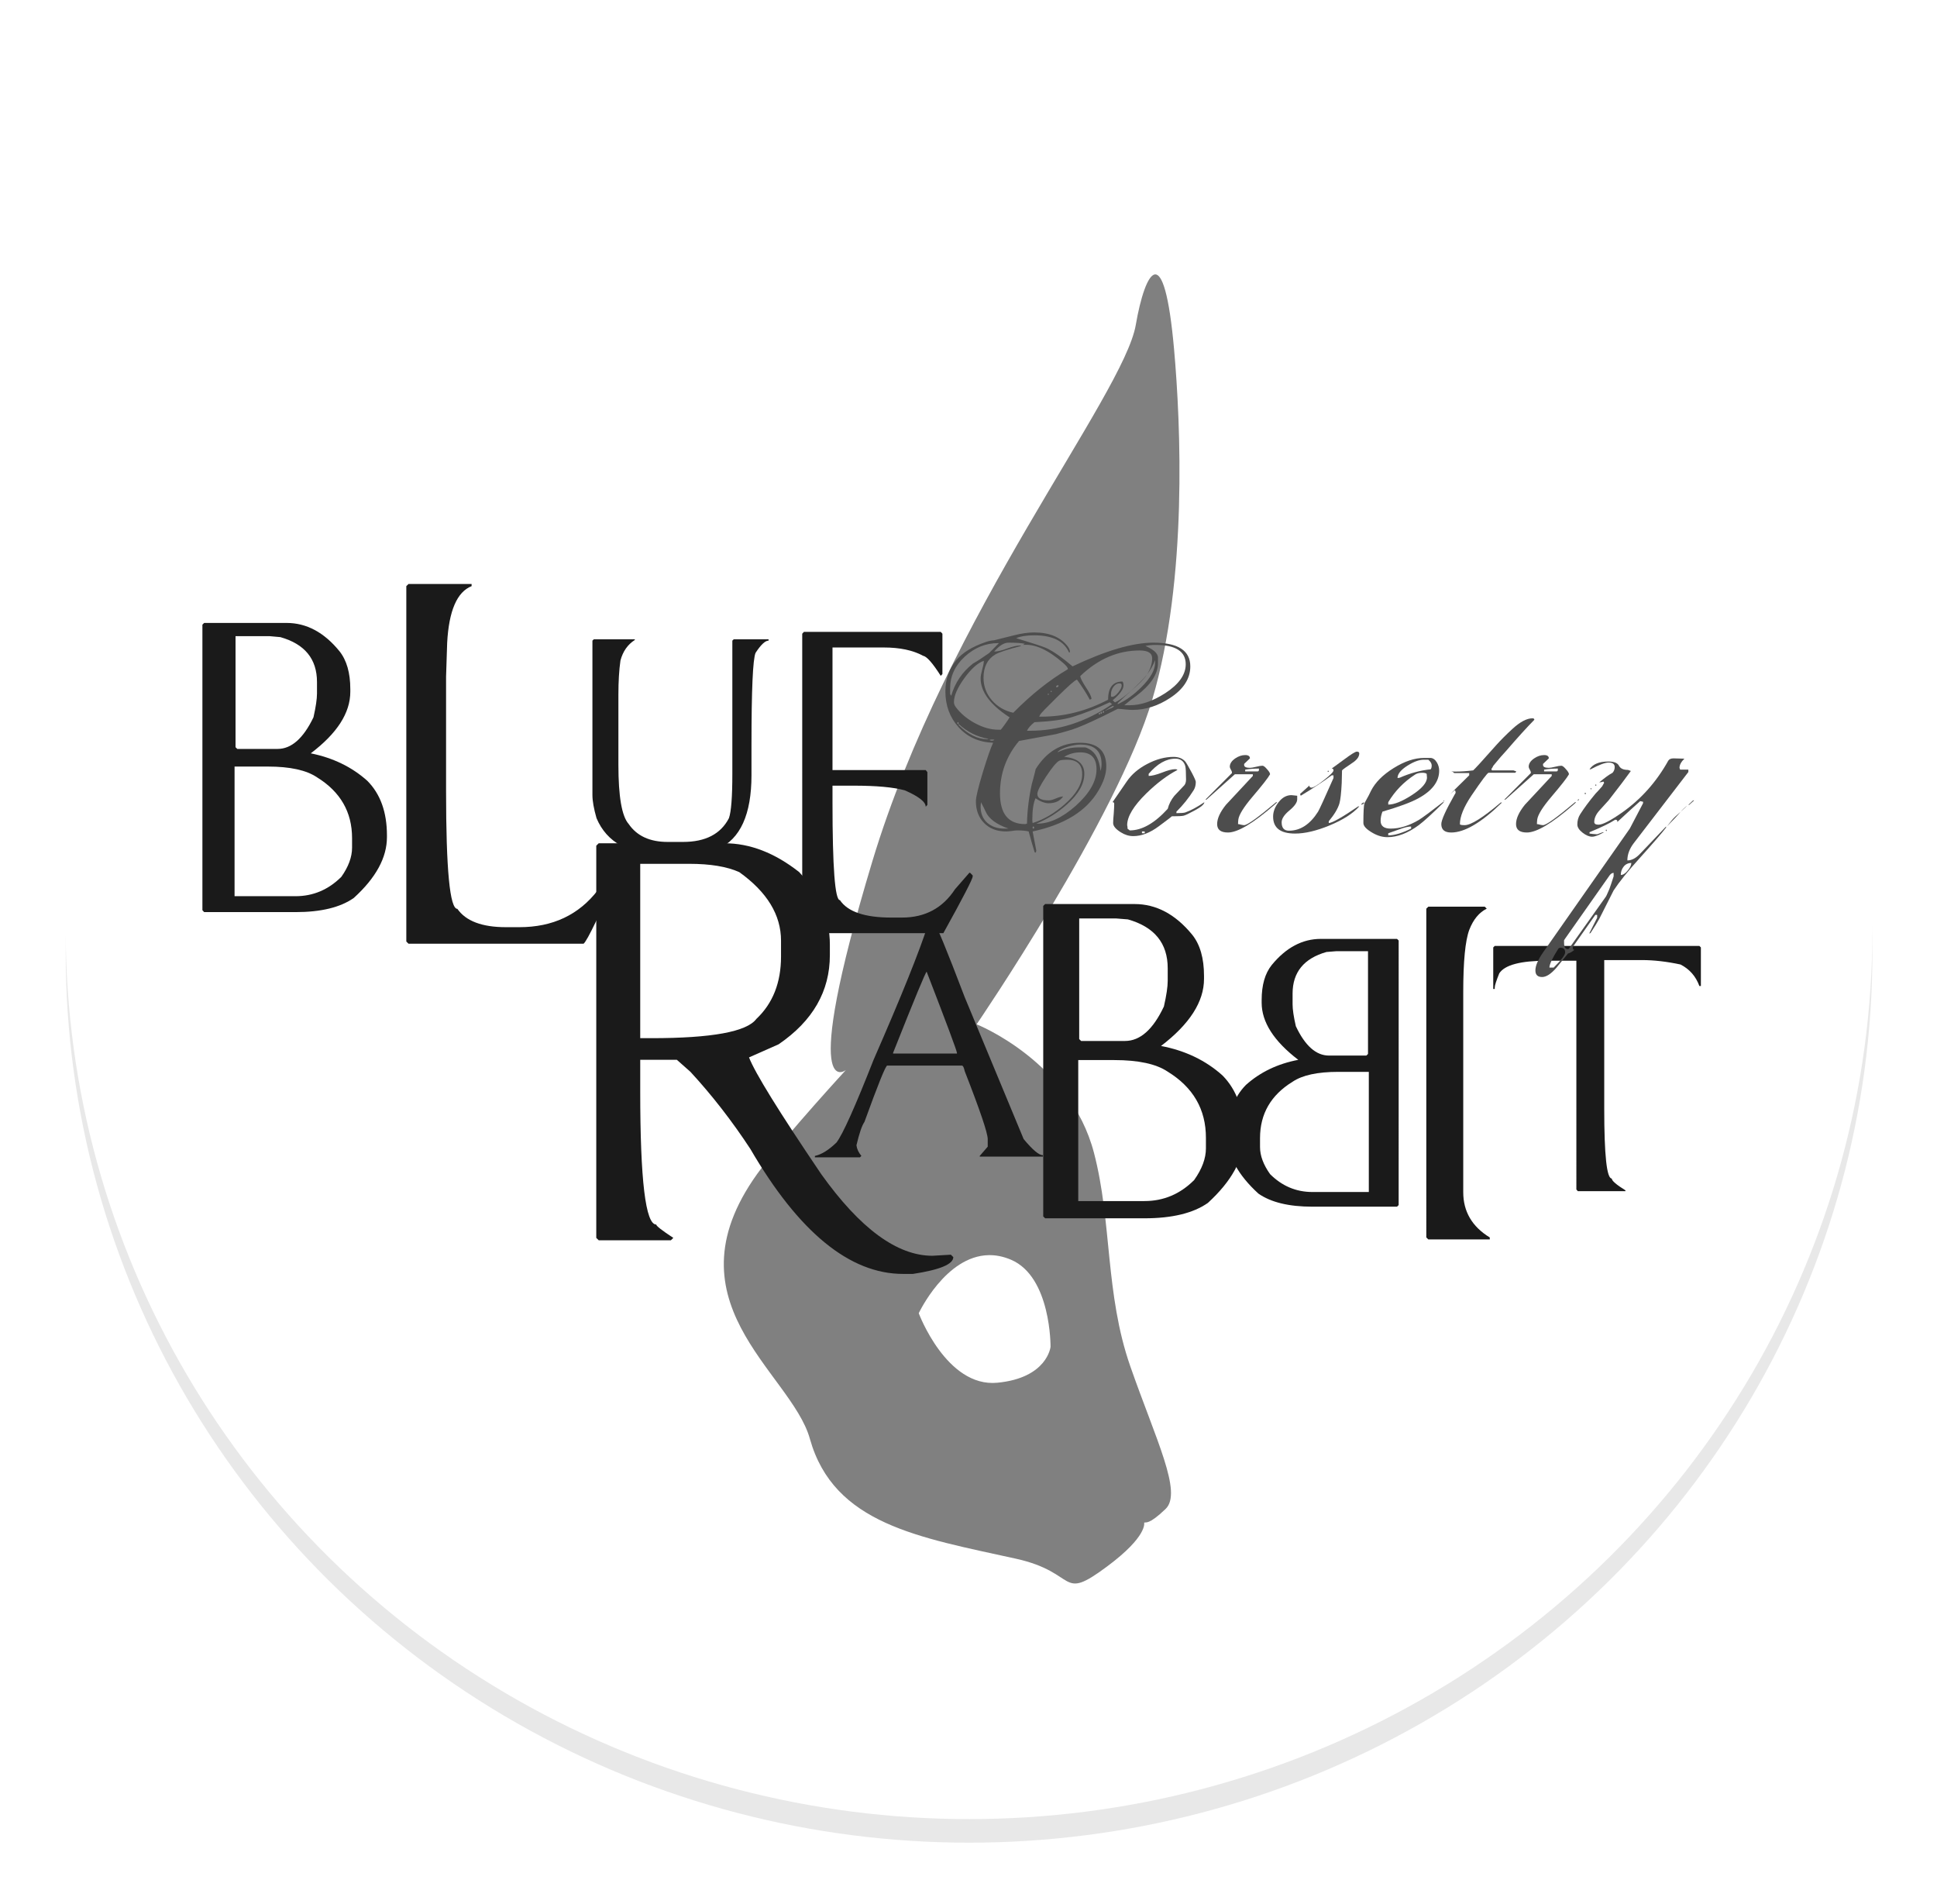 <?xml version="1.0" encoding="UTF-8" standalone="no"?>
<!-- Created with Inkscape (http://www.inkscape.org/) -->

<svg
   width="127.417mm"
   height="125.223mm"
   viewBox="0 0 127.417 125.223"
   version="1.1"
   id="svg1"
   inkscape:version="1.4 (86a8ad7, 2024-10-11)"
   sodipodi:docname="bluerabbit-logo.svg"
   xmlns:inkscape="http://www.inkscape.org/namespaces/inkscape"
   xmlns:sodipodi="http://sodipodi.sourceforge.net/DTD/sodipodi-0.dtd"
   xmlns="http://www.w3.org/2000/svg"
   xmlns:svg="http://www.w3.org/2000/svg">
  <sodipodi:namedview
     id="namedview1"
     pagecolor="#ffffff"
     bordercolor="#000000"
     borderopacity="0.25"
     inkscape:showpageshadow="2"
     inkscape:pageopacity="0.0"
     inkscape:pagecheckerboard="0"
     inkscape:deskcolor="#d1d1d1"
     inkscape:document-units="mm"
     inkscape:zoom="1.0396254"
     inkscape:cx="-82.241159"
     inkscape:cy="193.81981"
     inkscape:window-width="2560"
     inkscape:window-height="1369"
     inkscape:window-x="1912"
     inkscape:window-y="-8"
     inkscape:window-maximized="1"
     inkscape:current-layer="layer1" />
  <defs
     id="defs1">
    <filter
       id="filter3918-1-2"
       inkscape:collect="always"
       style="color-interpolation-filters:sRGB"
       x="-0.036"
       y="-0.036"
       width="1.072"
       height="1.072">
      <feGaussianBlur
         id="feGaussianBlur3920-3-6"
         stdDeviation="4.53"
         inkscape:collect="always" />
    </filter>
  </defs>
  <g
     inkscape:label="Layer 1"
     inkscape:groupmode="layer"
     id="layer1"
     transform="translate(-126.735,-97.102)">
    <g
       transform="matrix(0.249,0,0,0.245,126.735,97.102)"
       id="layer1-5"
       inkscape:label="Layer 1"
       style="display:inline;stroke-width:0.105;enable-background:new"
       inkscape:export-filename="bluerabbit-logo.png"
       inkscape:export-xdpi="96"
       inkscape:export-ydpi="96">
      <g
         inkscape:export-ydpi="90"
         inkscape:export-xdpi="90"
         inkscape:export-filename="/home/flatline/Dropbox/Projects/BlueRabbit/2014/badge.png"
         id="g3134-3"
         transform="matrix(1.591,0,0,1.591,258.325,-504.096)"
         style="stroke-width:0.105">
        <ellipse
           style="opacity:0.3;fill:#000000;fill-opacity:1;stroke:none;stroke-width:0.105;filter:url(#filter3918-1-2)"
           id="path3136"
           transform="matrix(1,0,0,0.988,191.539,718.792)"
           cx="-193"
           cy="-244.141"
           rx="150"
           ry="152" />
        <ellipse
           transform="matrix(1,0,0,0.987,191.539,714.72)"
           id="path3138"
           style="fill:#ffffff;fill-opacity:1;stroke:none;stroke-width:0.105"
           cx="-193"
           cy="-244.141"
           rx="150"
           ry="152" />
        <g
           inkscape:export-ydpi="90"
           inkscape:export-xdpi="90"
           inkscape:export-filename="/home/flatline/Dropbox/Projects/BlueRabbit/2013/iso-black.png"
           id="g3140-5"
           style="fill:#000000;stroke-width:0.105"
           transform="matrix(0.269,0,0,0.269,-1275.2,311.604)">
          <path
             style="fill:#808080;stroke:none;stroke-width:0.105"
             d="m 4849.912,191.599 c 4.303,-0.318 8.677,11.984 11.753,47.143 4.054,46.346 8.44,143.99 -13.376,219.169 -21.817,75.178 -108.521,204.057 -108.521,204.057 0,0 57.687,23.154 72.459,80.687 11.17,43.506 6.797,88.382 22.405,133.837 15.849,46.154 32.339,79.166 21.785,89.463 -10.553,10.296 -12.142,8.04 -13.251,8.595 0,0 2.438,8.394 -22.987,27.576 -29.617,22.344 -17.379,3.725 -56.121,-4.961 -59.82,-13.411 -112.463,-21.591 -127.239,-75.294 -11.589,-42.116 -91.989,-86.664 -29.675,-169.945 16.74,-22.373 51.919,-61.284 51.919,-61.284 0,0 -29.483,23.762 16.286,-130.74 45.77,-154.502 155.218,-292.472 162.679,-336.7 2.803,-16.612 7.304,-31.261 11.884,-31.603 z m -102.7,615.157 c -26.636,0.502 -43.17,36.435 -43.17,36.435 0,0 17.111,46.65 48.486,43.598 30.92,-3.008 32.872,-22.536 32.872,-22.536 0,0 0.418,-43.787 -24.327,-54.587 -4.871,-2.126 -9.503,-2.993 -13.861,-2.911 z"
             id="path3142-6"
             inkscape:connector-curvature="0"
             sodipodi:nodetypes="ssscssscsssscsssscscss" />
          <g
             id="g3144-2"
             transform="translate(1897.616,90.51)"
             style="fill:#1a1a1a;stroke-width:0.105">
            <path
               d="m 2365.335,319.696 h 50.88 c 12.269,1.6e-4 23.134,5.894 32.596,17.682 4.49,5.694 6.736,13.632 6.736,23.816 v 1.684 c 0,13.231 -8.139,26.101 -24.417,38.611 13.712,2.807 25.339,8.54 34.882,17.2 8.099,8.259 12.149,19.686 12.149,34.28 v 1.083 c -10e-5,12.83 -6.816,25.54 -20.448,38.13 -8.259,5.934 -20.248,8.901 -35.965,8.901 h -56.413 l -1.083,-1.203 V 320.778 l 1.083,-1.083 m 19.366,8.299 v 69.644 l 1.083,1.083 h 24.898 c 8.5,8e-5 15.877,-6.615 22.132,-19.847 1.443,-6.495 2.165,-11.467 2.165,-14.915 v -7.217 c 0,-14.434 -7.538,-23.816 -22.613,-28.146 l -6.616,-0.601 h -21.049 m -0.602,81.792 v 81.311 h 37.648 c 10.825,0 20.247,-4.05 28.266,-12.149 4.41,-6.335 6.615,-12.429 6.615,-18.283 v -6.014 c -1e-4,-16.358 -7.217,-29.068 -21.651,-38.13 -6.575,-4.49 -16.679,-6.736 -30.311,-6.736 h -20.568"
               style="font-style:normal;font-variant:normal;font-weight:normal;font-stretch:normal;font-size:437.016px;line-height:125%;font-family:'Sell Your Soul';-inkscape-font-specification:'Sell Your Soul';text-align:start;letter-spacing:0px;word-spacing:0px;writing-mode:lr-tb;text-anchor:start;fill:#1a1a1a;fill-opacity:1;stroke:none;stroke-width:0.105"
               id="path3146-9"
               inkscape:connector-curvature="0" />
            <path
               d="m 2491.467,295.264 h 38.955 v 1.351 c -9.007,3.603 -14.036,15.462 -15.087,35.578 l -0.675,21.166 v 71.831 c 0,49.238 2.327,73.857 6.981,73.857 5.254,7.656 15.237,11.484 29.948,11.484 h 8.332 c 20.566,3e-5 36.703,-7.731 48.413,-23.193 4.804,-8.256 9.607,-14.861 14.411,-19.815 l 1.351,1.351 c -14.111,32.876 -22.292,50.214 -24.544,52.015 h -108.084 l -1.351,-1.351 V 296.615 l 1.351,-1.351"
               style="font-style:normal;font-variant:normal;font-weight:normal;font-stretch:normal;font-size:437.016px;line-height:125%;font-family:'Sell Your Soul';-inkscape-font-specification:'Sell Your Soul';text-align:start;letter-spacing:0px;word-spacing:0px;writing-mode:lr-tb;text-anchor:start;fill:#1a1a1a;fill-opacity:1;stroke:none;stroke-width:0.105"
               id="path3148-1"
               inkscape:connector-curvature="0" />
            <path
               d="m 2605.844,329.98 h 25.319 v 0.403 c -4.407,2.863 -7.362,7.157 -8.862,12.882 -0.844,5.994 -1.266,13.106 -1.266,21.336 v 44.148 c -1e-4,19.86 2.11,32.206 6.33,37.036 5.064,7.515 13.082,11.272 24.053,11.272 h 9.565 c 13.785,10e-6 23.209,-4.965 28.273,-14.895 1.407,-4.026 2.11,-13.285 2.11,-27.777 v -83.6 l 0.844,-0.805 h 21.521 v 0.805 c -2.063,1.5e-4 -4.736,2.55 -8.018,7.649 -1.688,3.847 -2.532,23.17 -2.532,57.97 v 18.787 c -2e-4,24.602 -6.893,40.033 -20.677,46.295 -6.377,2.415 -14.207,3.623 -23.491,3.623 h -10.128 c -21.193,2e-5 -34.978,-7.649 -41.355,-22.946 -1.688,-5.994 -2.532,-10.825 -2.532,-14.492 v -96.885 l 0.844,-0.805"
               style="font-style:normal;font-variant:normal;font-weight:normal;font-stretch:normal;font-size:437.016px;line-height:125%;font-family:'Sell Your Soul';-inkscape-font-specification:'Sell Your Soul';text-align:start;letter-spacing:0px;word-spacing:0px;writing-mode:lr-tb;text-anchor:start;fill:#1a1a1a;fill-opacity:1;stroke:none;stroke-width:0.105"
               id="path3150-2"
               inkscape:connector-curvature="0" />
            <path
               d="m 2735.539,325.304 h 84.468 l 1.031,1.144 v 25.291 l -1.031,1.144 c -4.967,-7.964 -8.596,-12.158 -10.888,-12.582 -6.266,-3.474 -14.365,-5.21 -24.297,-5.211 h -31.633 v 76.888 h 57.535 l 1.032,1.271 v 20.588 l -1.032,1.144 c -2e-4,-3.05 -4.317,-6.481 -12.951,-10.294 -6.953,-1.949 -17.497,-2.923 -31.633,-2.923 h -12.951 v 10.421 c -1e-4,40.922 1.528,61.384 4.584,61.384 4.814,7.286 15.358,10.93 31.633,10.93 h 6.762 c 14.135,-10e-6 25.023,-5.931 32.664,-17.792 l 8.825,-10.294 h 0.458 l 1.605,1.652 v 0.635 c -1e-4,1.61 -6.036,13.471 -18.109,35.585 h -86.073 l -1.032,-1.271 V 326.448 l 1.032,-1.144"
               style="font-style:normal;font-variant:normal;font-weight:normal;font-stretch:normal;font-size:437.016px;line-height:125%;font-family:'Sell Your Soul';-inkscape-font-specification:'Sell Your Soul';text-align:start;letter-spacing:0px;word-spacing:0px;writing-mode:lr-tb;text-anchor:start;fill:#1a1a1a;fill-opacity:1;stroke:none;stroke-width:0.105"
               id="path3152-7"
               inkscape:connector-curvature="0" />
            <path
               d="m 2608.882,457.902 h 77.704 c 15.63,2.3e-4 30.981,6.029 46.053,18.086 12.616,13.956 18.924,29.083 18.924,45.383 v 6.699 c -1e-4,22.664 -10.55,41.308 -31.651,55.934 l -18.254,8.206 c 3.684,9.713 18.533,34.107 44.546,73.183 24.003,34.163 46.89,51.245 68.661,51.245 l 11.388,-0.67 1.507,1.507 c -2e-4,4.466 -8.318,7.983 -24.952,10.55 h -6.029 c -32.935,-5e-5 -64.363,-26.125 -94.283,-78.374 -11.388,-17.64 -23.724,-33.772 -37.01,-48.398 l -8.373,-7.536 h -22.608 v 19.761 c 0,55.71 3.293,83.566 9.88,83.566 0,0.893 3.517,3.684 10.55,8.373 l -1.507,1.507 h -44.546 l -1.507,-1.507 V 459.409 l 1.507,-1.507 m 25.622,12.895 v 109.355 h 6.866 c 37.289,1.1e-4 58.892,-4.019 64.809,-12.058 10.159,-9.713 15.239,-22.775 15.239,-39.187 v -9.88 c -10e-5,-16.188 -8.597,-30.534 -25.79,-43.039 -7.592,-3.461 -17.863,-5.191 -30.814,-5.191 h -30.311"
               style="font-style:normal;font-variant:normal;font-weight:normal;font-stretch:normal;font-size:376.531px;line-height:125%;font-family:'Sell Your Soul';-inkscape-font-specification:'Sell Your Soul';text-align:start;letter-spacing:0px;word-spacing:0px;writing-mode:lr-tb;text-anchor:start;fill:#1a1a1a;fill-opacity:1;stroke:none;stroke-width:0.105"
               id="path3154-0"
               inkscape:connector-curvature="0" />
            <path
               d="m 2816.244,508.771 c 0.966,1.6e-4 7.151,15.22 18.554,45.66 l 36.383,89.001 c 5.508,6.764 9.47,10.147 11.886,10.147 v 0.87 h -38.992 v -0.435 l 4.928,-5.798 v -4.783 c -1e-4,-3.769 -4.735,-17.974 -14.205,-42.616 -0.483,-2.319 -1.063,-3.479 -1.74,-3.479 h -46.095 c -0.967,7e-5 -5.653,11.79 -14.06,35.368 -1.546,2.223 -3.189,7.103 -4.928,14.64 0.29,2.319 1.305,4.542 3.044,6.668 l -0.87,0.87 h -27.831 v -0.87 c 4.059,-0.87 8.504,-3.672 13.336,-8.407 3.865,-5.122 11.499,-22.419 22.902,-51.893 17.104,-39.717 28.314,-68.031 33.629,-84.942 h 4.059 m -25.657,80.593 v 0.435 h 39.427 v -0.435 c -0.29,-1.933 -6.523,-18.892 -18.699,-50.878 -0.58,1.3e-4 -7.489,16.96 -20.728,50.878"
               style="font-style:normal;font-variant:normal;font-weight:normal;font-stretch:normal;font-size:376.531px;line-height:125%;font-family:'Sell Your Soul';-inkscape-font-specification:'Sell Your Soul';text-align:start;letter-spacing:0px;word-spacing:0px;writing-mode:lr-tb;text-anchor:start;fill:#1a1a1a;fill-opacity:1;stroke:none;stroke-width:0.105"
               id="path3156-9"
               inkscape:connector-curvature="0" />
            <path
               d="m 2884.446,496.019 h 55.224 c 13.364,2.1e-4 25.221,6.42 35.571,19.26 4.848,6.158 7.271,14.74 7.271,25.745 v 1.965 c -1e-4,14.281 -8.844,28.3 -26.531,42.057 14.936,2.883 27.579,9.04 37.93,18.474 8.778,9.04 13.167,21.487 13.167,37.34 v 1.179 c -2e-4,13.888 -7.403,27.71 -22.207,41.467 -9.04,6.42 -22.077,9.63 -39.109,9.63 h -61.316 l -1.179,-1.179 V 497.198 l 1.179,-1.179 m 21.028,9.04 v 75.663 l 1.179,1.179 h 27.121 c 9.302,1.3e-4 17.294,-7.206 23.976,-21.618 1.572,-6.944 2.358,-12.316 2.358,-16.115 v -7.861 c 0,-15.722 -8.189,-25.941 -24.566,-30.658 l -7.272,-0.59 h -22.797 m -0.59,88.83 v 88.437 h 40.878 c 11.791,4e-5 22.011,-4.389 30.658,-13.167 4.848,-6.944 7.271,-13.56 7.271,-19.849 v -6.682 c -1e-4,-17.818 -7.861,-31.641 -23.583,-41.467 -7.075,-4.848 -18.081,-7.271 -33.016,-7.271 h -22.208"
               style="font-style:normal;font-variant:normal;font-weight:normal;font-stretch:normal;font-size:376.531px;line-height:125%;font-family:'Sell Your Soul';-inkscape-font-specification:'Sell Your Soul';text-align:start;letter-spacing:0px;word-spacing:0px;writing-mode:lr-tb;text-anchor:start;fill:#1a1a1a;fill-opacity:1;stroke:none;stroke-width:0.105"
               id="path3158-3"
               inkscape:connector-curvature="0" />
            <path
               d="m 3101.663,517.88 h -47.058 c -11.388,1.8e-4 -21.491,5.471 -30.311,16.412 -4.131,5.247 -6.196,12.56 -6.196,21.938 v 1.675 c 1e-4,12.169 7.536,24.115 22.608,35.838 -12.727,2.456 -23.501,7.704 -32.321,15.742 -7.48,7.704 -11.22,18.31 -11.22,31.819 v 1.005 c 1e-4,11.834 6.308,23.613 18.924,35.335 7.704,5.471 18.812,8.206 33.326,8.206 h 52.249 l 1.005,-1.005 V 518.885 l -1.005,-1.005 m -17.919,7.703 v 64.474 l -1.005,1.005 h -23.11 c -7.927,1.1e-4 -14.737,-6.14 -20.431,-18.421 -1.34,-5.917 -2.01,-10.494 -2.01,-13.732 v -6.699 c 10e-5,-13.397 6.978,-22.105 20.933,-26.125 l 6.196,-0.502 h 19.426 m 0.502,75.695 v 75.36 h -34.833 c -10.048,3e-5 -18.756,-3.74 -26.125,-11.22 -4.131,-5.917 -6.196,-11.555 -6.196,-16.914 v -5.694 c 0,-15.184 6.699,-26.962 20.096,-35.335 6.029,-4.131 15.407,-6.196 28.134,-6.196 h 18.924"
               style="font-style:normal;font-variant:normal;font-weight:normal;font-stretch:normal;font-size:376.531px;line-height:125%;font-family:'Sell Your Soul';-inkscape-font-specification:'Sell Your Soul';text-align:start;letter-spacing:0px;word-spacing:0px;writing-mode:lr-tb;text-anchor:start;fill:#1a1a1a;fill-opacity:1;stroke:none;stroke-width:0.105"
               id="path3160-6"
               inkscape:connector-curvature="0" />
            <path
               d="m 3120.973,497.673 h 34.821 l 1.244,1.244 c -4.698,2.349 -8.291,6.771 -10.778,13.265 -2.487,6.771 -3.731,19.829 -3.731,39.173 v 125.396 c 0,12.16 5.458,21.625 16.374,28.395 v 1.244 h -37.93 l -1.244,-1.244 V 498.917 l 1.244,-1.244"
               style="font-style:normal;font-variant:normal;font-weight:normal;font-stretch:normal;font-size:376.531px;line-height:125%;font-family:'Sell Your Soul';-inkscape-font-specification:'Sell Your Soul';text-align:start;letter-spacing:0px;word-spacing:0px;writing-mode:lr-tb;text-anchor:start;fill:#1a1a1a;fill-opacity:1;stroke:none;stroke-width:0.105"
               id="path3162-0"
               inkscape:connector-curvature="0" />
            <path
               d="m 3161.975,522.301 h 126.317 l 0.927,0.927 v 24.212 h -0.927 c -2.198,-6.113 -6.079,-10.612 -11.643,-13.497 -8.517,-1.854 -16.451,-2.782 -23.8,-2.782 h -23.285 v 93.244 c 0,29.192 1.546,43.788 4.636,43.788 0,1.374 2.816,3.847 8.449,7.418 v 0.515 h -29.364 l -0.927,-1.03 V 531.574 h -18.237 c -16.21,1.4e-4 -25.998,2.645 -29.364,7.933 -1.855,4.671 -2.782,7.624 -2.782,8.861 v 0.927 h -0.927 v -26.067 l 0.927,-0.927"
               style="font-style:normal;font-variant:normal;font-weight:normal;font-stretch:normal;font-size:376.531px;line-height:125%;font-family:'Sell Your Soul';-inkscape-font-specification:'Sell Your Soul';text-align:start;letter-spacing:0px;word-spacing:0px;writing-mode:lr-tb;text-anchor:start;fill:#1a1a1a;fill-opacity:1;stroke:none;stroke-width:0.105"
               id="path3164-6"
               inkscape:connector-curvature="0" />
          </g>
          <g
             aria-label="Corsetry"
             style="font-style:normal;font-weight:normal;line-height:0%;font-family:porcelain;-inkscape-font-specification:porcelain;letter-spacing:0px;word-spacing:0px;fill:#4d4d4d;fill-opacity:1;stroke:none;stroke-width:0.105"
             id="text3166-2">
            <path
               inkscape:connector-curvature="0"
               d="m 4871.667,437.455 q 0,11.484 -12.425,19.768 -11.202,7.53 -23.25,7.53 -1.506,0 -4.518,-0.282 -3.012,-0.377 -4.612,-0.377 -10.354,5.365 -15.532,7.719 -10.166,4.801 -15.72,6.213 -2.353,0.753 -7.06,1.977 -7.625,1.412 -22.591,4.236 -11.766,14.214 -11.766,32.852 0,19.297 15.532,19.297 0.094,0 0.471,-0.094 0.377,-0.188 0.659,-0.188 0.282,-12.519 3.012,-24.945 0.847,-2.918 2.259,-8.754 0,-0.094 0,-0.377 10.166,-16.661 27.486,-16.661 16.191,0 16.191,14.873 0,6.966 -4.895,15.249 -11.107,19.109 -40.571,25.51 0.659,3.859 2.165,11.484 0,0.094 0.094,0.282 0,1.035 -0.471,1.506 -0.471,0.094 -0.659,-0.659 -1.318,-4.142 -3.577,-12.614 -2.636,-0.659 -7.06,-0.659 -1.13,0 -3.483,0.377 -2.259,0.282 -3.389,0.282 -8.472,0 -13.555,-5.271 -5.083,-5.271 -5.083,-13.743 0,-3.765 4.33,-18.261 4.142,-13.743 6.307,-18.356 -13.084,-0.471 -21.274,-9.696 -8.189,-9.225 -8.189,-22.497 0,-11.484 6.777,-19.673 5.648,-6.966 18.073,-11.296 2.542,-0.941 5.271,-1.13 0.282,0 12.237,-3.106 6.872,-1.788 12.425,-1.788 14.214,0 20.803,8.848 1.318,1.788 1.318,3.577 h -0.659 q -4.612,-10.637 -21.462,-10.637 -6.872,0 -11.107,1.788 15.532,4.801 18.638,6.213 6.401,3.012 16.191,11.484 30.781,-14.873 49.889,-14.873 22.78,0 22.78,14.873 z m -2.824,-1.318 q 0,-12.143 -18.638,-12.143 -3.577,0 -6.213,0.659 7.436,3.295 7.719,7.06 0,0 0,3.765 0,10.26 -13.555,20.615 -2.636,1.788 -7.248,5.742 h 3.295 q 10.354,0 21.933,-7.53 12.708,-8.378 12.708,-18.167 z m -39.535,13.273 q 0,-1.318 -1.318,-1.318 -2.165,0 -3.765,2.165 -1.506,2.165 -1.506,4.518 v 1.318 q 0,0.471 0.659,0.471 1.6,0 3.765,-2.636 2.165,-2.73 2.165,-4.518 z m 20.615,-14.12 v -1.788 q -1.6,4.518 -4.989,9.037 3.2,-5.083 3.2,-10.166 0,-4.895 -7.719,-4.895 -20.144,0 -36.617,16.002 v 0.188 q 0,1.6 3.389,6.872 3.483,5.271 3.483,7.342 -0.282,0.188 -1.035,0.471 -3.295,-6.213 -8.001,-12.708 l -0.188,0.282 q -1.412,0.188 -11.861,10.637 -10.072,10.072 -10.543,11.107 l -0.659,1.318 h 1.506 q 21.085,0 41.041,-10.637 0,-11.39 8.848,-11.39 0.659,0.753 0.659,2.447 0,3.577 -6.683,9.319 l 1.412,1.318 q 2.73,-1.224 7.06,-4.801 l 2.918,-2.542 q -2.636,2.447 -7.813,7.342 l -0.471,0.471 v 0.659 q 7.436,-3.389 14.684,-10.731 8.378,-8.566 8.378,-15.155 z m -25.509,27.016 h -0.659 q -1.506,0.753 -3.954,2.447 -0.377,0.094 -0.659,0.659 0.471,-0.471 3.106,-1.506 2.259,-0.753 2.165,-1.6 z m -5.93,3.859 v -0.188 q -0.094,-0.565 -0.377,-0.565 h -0.094 q -0.377,0 -0.377,0.565 l -0.094,0.188 q 0.094,0.377 0.377,0.377 h 0.188 q 0.377,-0.094 0.377,-0.377 z m -1.318,0.471 v -0.188 q -0.094,-0.565 -0.377,-0.565 h -0.188 q -0.282,0 -0.377,0.565 v 0.188 q 0.094,0.565 0.377,0.565 h 0.188 q 0.282,0 0.377,-0.565 z m -1.13,0.659 v -0.282 q -0.094,-0.471 -0.377,-0.471 h -0.094 q -0.377,0 -0.377,0.471 v 0.282 q 0,0.282 0.377,0.282 h 0.094 q 0.377,0 0.377,-0.282 z m -25.698,-17.885 q -0.094,-0.094 -0.282,-0.094 -1.224,0 -1.224,1.13 0,0.094 0.188,0.094 1.318,0 1.318,-1.13 z m -4.236,3.577 q -0.094,-0.188 -0.282,-0.188 h -0.188 q -0.188,0.188 -0.188,0.471 v 0.188 h 0.188 0.188 0.188 0.094 z m -1.788,1.788 q -0.094,-0.188 -0.282,-0.188 h -0.188 q -0.188,0.188 -0.188,0.471 v 0.188 h 0.282 0.094 0.282 v 0 z m 39.064,6.401 -1.318,-1.13 h -0.282 q -11.861,5.742 -22.78,9.131 -8.284,2.542 -23.533,3.295 -3.483,2.824 -4.612,5.365 h 1.977 q 26.357,0 50.548,-16.661 z m -27.298,-21.933 v -0.188 q 0,-1.224 -2.918,-3.765 -14.025,-12.425 -24.756,-11.296 l 1.035,-0.753 q -3.295,-0.659 -9.978,-0.659 -4.142,0 -8.848,5.554 h 0.282 q 2.73,0 7.719,-1.883 5.083,-1.883 8.001,-1.883 l 0.659,0.282 q -12.802,3.295 -16.191,5.46 -7.06,4.424 -7.06,14.496 0,8.001 5.177,14.12 5.177,6.024 13.178,7.813 16.661,-17.132 33.699,-27.298 z m 20.803,59.397 q 0,-12.143 -13.084,-12.143 -3.106,0 -7.625,1.318 -5.177,1.506 -6.495,3.577 6.213,-3.106 12.614,-3.106 h 4.424 q 0.659,0 2.542,1.035 6.024,3.389 6.966,13.743 0.659,-1.977 0.659,-4.424 z m -63.35,-75.776 h -0.471 q -11.484,0 -20.615,8.472 -9.037,8.472 -9.037,19.862 v 3.577 l 0.659,1.13 q 3.483,-12.237 13.461,-20.238 3.577,-1.977 9.978,-6.589 1.977,-2.071 6.024,-6.213 z m 6.589,46.501 -0.659,-0.377 q -17.226,-11.578 -17.226,-24.003 0,-1.883 0.941,-5.46 1.035,-3.671 1.035,-5.554 -5.554,1.883 -12.049,10.919 -6.401,9.037 -6.401,14.967 0,1.6 1.13,3.106 4.33,5.93 11.578,9.978 7.625,4.236 14.59,4.236 h 1.6 q 0.188,0 2.636,-3.483 2.542,-3.577 2.824,-4.33 z m 53.655,32.664 q 0,-10.637 -9.978,-10.637 -5.46,0 -9.978,2.824 12.425,1.13 12.425,10.637 0,9.413 -10.543,19.014 -8.472,7.813 -19.109,12.237 h 0.659 q 11.296,0 23.815,-11.296 12.708,-11.672 12.708,-22.78 z m -8.848,3.106 q 0,-9.131 -9.319,-9.131 -3.671,0 -4.895,0.659 -2.542,1.412 -8.001,9.79 -5.46,8.378 -5.46,11.013 0,4.048 7.06,4.048 1.6,0 4.424,-1.224 2.824,-1.224 4.424,-1.224 -2.824,4.236 -9.037,4.236 -3.389,0 -8.001,-3.106 -1.977,4.424 -1.977,13.461 0,1.224 0.188,2.071 10.26,-3.295 19.673,-11.672 10.919,-9.695 10.919,-18.92 z m -54.125,-21.556 q -0.282,-0.188 -0.659,-0.188 h -1.318 q -0.659,0 -1.036,0.188 0.377,0.471 1.224,0.471 h 0.282 q 0.941,0 1.318,-0.471 0.188,0 0.188,0 z m -3.671,-0.659 q -10.448,-1.788 -18.45,-9.319 v 0.659 q 8.848,8.848 17.508,8.848 0.471,0 0.941,-0.188 z m -18.45,-9.696 v -0.188 q -0.094,-0.565 -0.377,-0.565 h -0.094 q -0.377,0 -0.377,0.565 v 0.188 q 0,0.377 0.377,0.377 h 0.094 q 0.377,-0.094 0.377,-0.377 z m 46.595,65.421 v -0.188 q -0.094,-0.565 -0.471,-0.565 h -0.094 q -0.282,0 -0.377,0.565 v 0.188 q 0.094,0.565 0.377,0.565 h 0.094 q 0.377,0 0.471,-0.565 z m -15.814,0.565 q -11.202,-3.954 -14.12,-10.637 -0.847,-1.977 -2.918,-5.93 0,0.471 -0.094,1.506 -0.094,0.941 -0.094,1.318 0,6.307 4.048,10.072 4.142,3.671 10.543,3.671 z m 85.471,-96.673 q -2.918,4.424 -9.79,10.166 6.589,-6.024 9.79,-10.166 z"
               style="font-size:192.781px;line-height:1.25;stroke-width:0.105"
               id="path12854" />
            <path
               inkscape:connector-curvature="0"
               d="m 4880.327,522.644 q 0,1.977 -6.307,5.365 -4.895,2.73 -6.495,3.106 -1.506,0.377 -7.342,0.377 0.377,0 -7.907,6.213 -8.189,6.213 -15.814,6.213 -3.954,0 -7.625,-2.353 -4.801,-3.012 -4.801,-5.836 0,-2.071 0.377,-6.024 0.282,-4.048 0.282,-6.024 0,-1.13 -1.036,-1.035 2.918,-4.424 8.848,-13.084 4.424,-6.589 12.614,-10.919 8.284,-4.424 16.191,-4.424 4.707,0 7.248,2.918 0.941,1.13 4.048,7.06 2.447,4.707 2.447,5.742 0,3.012 -1.318,5.177 -4.612,7.436 -10.637,13.461 v 0.941 q 4.236,0 5.554,-0.471 5.177,-1.883 11.672,-6.401 z m -11.296,-14.214 q 0,-6.589 -0.471,-8.472 -1.318,-4.612 -6.119,-4.612 -8.472,0 -16.473,9.507 v 1.318 q 2.824,0 8.189,-2.071 5.365,-2.165 8.189,-2.165 0.471,0 0.753,0.094 l 0.659,0.377 q -9.413,4.989 -19.297,14.779 -11.766,11.766 -11.766,19.862 0,0.282 0.188,1.035 0.094,0.753 0,1.13 l 1.412,1.13 q 11.296,0 23.439,-13.555 1.13,-4.424 4.048,-8.095 3.106,-3.389 6.213,-6.683 1.036,-1.318 1.036,-3.577 z m -25.51,33.699 v -1.13 h -1.694 v 1.13 z"
               style="font-size:192.781px;line-height:1.25;stroke-width:0.105"
               id="path12856" />
            <path
               inkscape:connector-curvature="0"
               d="m 4925.322,522.644 q -0.282,0.377 -1.788,1.694 -19.579,17.32 -28.616,17.32 -6.683,0 -6.683,-5.271 0,-5.271 5.46,-12.143 4.707,-5.177 9.413,-10.26 2.353,-2.636 7.154,-7.813 v -1.035 h -11.107 l -17.508,15.908 h -0.659 l 16.379,-16.661 v -0.377 q 0,-0.753 -0.659,-1.788 -0.659,-1.13 -0.659,-1.788 0,-2.918 3.389,-5.271 3.012,-2.071 6.119,-2.071 2.918,0 2.918,2.071 l -3.577,3.483 v 0.659 q 0,1.788 3.577,1.788 1.318,0 3.859,-0.659 2.542,-0.659 3.859,-0.659 1.035,0 2.824,2.165 1.883,2.071 1.883,3.2 -1.694,3.2 -11.013,14.308 -7.907,9.507 -8.566,14.026 -0.188,1.6 -0.188,2.918 0.659,0 1.883,0.377 1.224,0.282 1.883,0.282 2.918,0 19.768,-14.402 z m -11.296,-20.238 v -0.847 q -4.424,0 -8.472,0.659 v 1.13 h 7.53 q 0.941,0 0.941,-0.941 z"
               style="font-size:192.781px;line-height:1.25;stroke-width:0.105"
               id="path12858" />
            <path
               inkscape:connector-curvature="0"
               d="m 4978.883,522.832 q 0,1.13 -1.13,1.13 l -0.188,0.188 h -0.282 l -0.188,-0.188 q 0.471,-0.377 1.318,-1.13 z m -21.744,-19.485 q -0.188,0.282 -0.471,0.377 -0.188,-0.094 -0.188,-0.377 v -0.094 q 0.094,-0.377 0.188,-0.377 h 0.094 q 0.377,0.094 0.377,0.471 z m 18.826,21.933 q -5.836,6.683 -18.356,11.955 -12.143,5.083 -21.274,5.083 -13.555,0 -13.555,-10.637 0,-4.612 3.389,-9.037 3.389,-4.424 7.907,-4.424 0.659,0 1.788,0.188 1.224,0.188 1.788,0.188 v 2.259 q 0,2.918 -4.801,6.966 -4.801,4.048 -4.801,7.436 0,5.271 4.518,5.271 10.543,0 17.979,-11.955 1.224,-2.071 9.507,-21.085 v -1.694 h -1.13 q -7.436,5.648 -19.109,12.802 l -0.377,-1.13 q 1.883,-1.694 5.742,-5.271 -0.094,1.318 1.318,1.318 1.788,0 7.625,-4.707 5.93,-4.707 5.93,-6.119 0,-1.224 -1.13,-1.13 0.753,-0.471 8.001,-5.93 6.213,-4.707 7.53,-4.707 1.506,0 1.506,1.13 0,3.106 -4.236,5.93 -5.836,3.954 -6.401,4.707 0,2.447 -0.188,7.907 -0.471,9.413 -1.412,12.802 -1.412,4.895 -6.589,11.202 v 1.13 q 3.2,-0.094 18.167,-10.449 z"
               style="font-size:192.781px;line-height:1.25;stroke-width:0.105"
               id="path12860" />
            <path
               inkscape:connector-curvature="0"
               d="m 5028.207,522.644 q -11.013,11.013 -15.532,14.402 -10.072,7.53 -19.297,7.53 -4.518,0 -8.943,-2.542 -5.93,-3.389 -5.93,-6.307 0,-10.072 0.659,-12.425 1.13,-2.071 2.636,-4.895 0.471,-0.941 1.412,-2.918 3.954,-7.907 13.931,-14.214 10.072,-6.401 18.826,-6.401 4.048,0 4.048,0 2.353,0.188 3.954,3.012 1.318,2.353 1.318,4.989 0,10.26 -12.99,17.414 -6.589,3.671 -22.027,8.284 -1.13,2.918 -1.13,5.742 0,4.895 6.213,4.895 8.378,0 17.414,-5.46 3.577,-2.259 14.779,-11.107 z m -7.53,-23.062 q 0,-1.788 -2.071,-3.577 h -2.824 q -4.236,0 -9.978,3.671 -6.213,3.954 -6.213,7.813 1.318,-0.188 1.318,-0.188 9.695,-4.33 19.109,-5.271 0.659,-0.753 0.659,-2.447 z m -2.918,7.53 q 0,-0.471 -0.094,-1.13 -0.094,-0.753 -0.094,-1.13 -0.753,-0.659 -2.73,-0.659 -2.73,0 -4.424,1.13 -10.354,6.777 -16.567,17.32 v 1.506 q 5.46,0 14.402,-5.836 9.507,-6.213 9.507,-11.202 z m -9.79,32.099 v -1.318 q -2.542,0 -7.06,1.694 -6.872,2.447 -7.06,2.542 v 1.318 q 5.742,0 14.12,-4.236 z"
               style="font-size:192.781px;line-height:1.25;stroke-width:0.105"
               id="path12862" />
            <path
               inkscape:connector-curvature="0"
               d="m 5084.027,470.966 q -6.683,6.872 -17.32,19.391 -2.918,3.106 -8.001,9.413 -0.094,0.282 -0.471,0.941 l -0.377,0.659 q 0,0.094 -0.188,0.188 -0.094,0.094 -0.094,0 0,0.188 0,0.377 0,0.377 0.282,0.753 h 13.273 l 1.788,0.659 -0.659,0.847 h -16.473 q -1.036,0 -10.637,14.402 -7.06,10.731 -7.06,17.791 0,0.659 2.918,0.659 5.836,0 22.309,-14.214 h 0.753 q -18.92,18.826 -31.346,18.826 -6.119,0 -6.119,-5.271 0,-3.765 8.189,-18.45 0.188,-0.377 0.659,-1.13 0,-1.224 -0.471,-1.6 l 0.188,-0.094 -0.282,0.094 q -0.188,-0.094 -0.377,-0.094 l 9.319,-9.319 v -1.412 h -9.319 q -0.471,-0.847 -1.883,-1.035 1.224,0.094 2.542,0.094 5.271,0 11.107,-0.753 1.13,-0.847 14.214,-15.814 4.33,-4.895 9.978,-10.166 7.154,-6.683 12.425,-6.683 1.13,0 1.13,0.941 z m -49.042,44.242 q -1.036,0.565 -2.824,2.447 l 1.977,-2.165 q 0.282,-0.188 0.753,-0.282 z m -2.824,2.447 -3.577,4.048 q 1.129,-1.318 3.577,-4.048 z m -3.577,4.048 -0.188,0.188 q -0.282,0.282 -0.753,0.471 0.282,-0.282 0.282,-0.659 z"
               style="font-size:192.781px;line-height:1.25;stroke-width:0.105"
               id="path12864" />
            <path
               inkscape:connector-curvature="0"
               d="m 5109.819,522.644 q -0.282,0.377 -1.788,1.694 -19.579,17.32 -28.616,17.32 -6.683,0 -6.683,-5.271 0,-5.271 5.46,-12.143 4.707,-5.177 9.413,-10.26 2.353,-2.636 7.154,-7.813 v -1.035 h -11.107 l -17.508,15.908 h -0.659 l 16.379,-16.661 v -0.377 q 0,-0.753 -0.659,-1.788 -0.659,-1.13 -0.659,-1.788 0,-2.918 3.389,-5.271 3.012,-2.071 6.119,-2.071 2.918,0 2.918,2.071 l -3.577,3.483 v 0.659 q 0,1.788 3.577,1.788 1.318,0 3.859,-0.659 2.542,-0.659 3.859,-0.659 1.036,0 2.824,2.165 1.883,2.071 1.883,3.2 -1.694,3.2 -11.013,14.308 -7.907,9.507 -8.566,14.026 -0.188,1.6 -0.188,2.918 0.659,0 1.883,0.377 1.224,0.282 1.883,0.282 2.918,0 19.767,-14.402 z m -11.296,-20.238 v -0.847 q -4.424,0 -8.472,0.659 v 1.13 h 7.53 q 0.941,0 0.941,-0.941 z"
               style="font-size:192.781px;line-height:1.25;stroke-width:0.105"
               id="path12866" />
            <path
               inkscape:connector-curvature="0"
               d="m 5182.677,521.514 -3.106,2.824 h -0.471 l 2.918,-2.824 z m -4.236,3.295 q -1.036,1.035 -4.142,3.859 2.165,-2.447 4.142,-3.859 z m -4.142,3.859 q -2.636,3.295 -8.472,9.225 1.318,-1.694 3.106,-3.954 1.412,-1.788 5.365,-5.271 z m -51.96,-16.661 -0.471,0.377 q -0.188,-0.188 -0.188,-0.377 v -0.094 q 0.094,-0.377 0.188,-0.377 h 0.094 q 0.377,0.094 0.377,0.471 z m -2.918,2.071 q -0.094,0.282 -0.377,0.565 -0.188,-0.188 -0.471,-0.471 0.094,-0.188 0.377,-0.188 h 0.188 q 0.282,0 0.282,0.094 z m -3.577,2.918 q 0,0.188 -0.094,0.377 -0.094,0.188 -0.282,0.377 -0.188,-0.188 -0.282,-0.377 0,-0.188 -0.094,-0.377 0,-0.094 0.282,-0.188 h 0.188 q 0.282,0.094 0.282,0.188 z m -4.142,3.859 -0.471,0.659 h -0.659 l 0.659,-0.659 z m 17.038,19.579 q 0,0.188 -0.188,0.377 l -0.471,-0.471 q 0.094,-0.377 0.282,-0.471 h 0.094 q 0.282,0.094 0.282,0.377 z m 50.36,-36.711 -33.699,44.618 q -3.954,5.271 -3.954,10.825 4.048,0 7.907,-4.236 l 16.002,-17.038 v 0.659 q -4.048,5.365 -16.567,19.485 -10.637,11.955 -15.814,19.956 -2.918,6.024 -8.848,17.791 -1.883,3.483 -5.365,8.848 l -0.659,0.471 v -0.471 l 4.707,-9.507 v -1.788 h -1.13 l -13.931,20.144 q 0,1.883 1.035,1.788 -2.353,1.977 -3.954,2.259 -3.577,4.424 -7.154,8.942 -4.989,5.836 -8.848,5.836 -4.142,0 -4.142,-4.142 0,-4.33 4.612,-11.107 l 53.655,-77.846 q 0,0 8.189,-15.908 v -0.941 q -0.565,-0.188 -1.788,-0.377 -4.707,4.236 -14.12,13.084 0.282,-1.412 -1.13,-1.412 h -0.188 q -4.801,3.2 -15.814,7.813 v 0.847 q 1.6,0.282 4.707,0.471 3.295,-1.318 3.483,-1.318 h 0.753 q -4.895,2.824 -7.342,2.824 -2.73,0 -5.93,-2.542 -3.2,-2.542 -3.2,-5.177 0,-3.577 1.788,-6.401 3.577,-5.742 9.507,-12.99 1.506,-1.506 4.048,-4.518 0.471,-0.941 1.035,-1.883 h 0.094 v -0.377 l -0.282,-0.659 q -0.377,0 -1.224,0.282 -0.753,0.188 -1.224,0.188 h -0.188 q 4.895,-4.236 8.189,-6.024 1.318,-1.506 1.318,-3.577 0,-2.824 -3.765,-2.824 -3.295,0 -11.107,4.236 h -0.659 q 3.106,-4.895 11.578,-4.895 5.271,0 6.589,2.636 1.318,2.636 5.554,2.636 1.129,0.471 1.788,0.659 -4.424,6.307 -13.743,18.45 -1.883,2.071 -5.554,6.213 -3.295,3.671 -3.295,7.342 0,1.694 2.636,1.694 3.859,0 14.684,-7.719 17.508,-12.614 28.334,-32.381 0.847,-1.506 3.295,-1.506 1.129,0 3.295,0.094 2.259,0.094 3.389,0.094 -3.012,3.012 -3.012,5.742 0,0.094 0.377,1.13 h 5.083 z m -35.205,57.043 q -2.918,0 -4.707,2.259 -1.788,2.259 -1.788,5.271 2.071,0 4.236,-2.73 2.259,-2.73 2.259,-4.801 z m -10.919,8.378 v -2.165 q -1.318,0 -2.447,1.506 l -27.486,39.723 q -0.377,0.565 -0.659,1.035 v 1.6 q 0,3.954 2.259,3.954 0.377,0 0.659,-0.188 l 22.78,-32.569 q 0.188,0 1.977,-4.236 0.094,0 1.412,-3.954 z m -29.934,47.724 q 0,-2.918 -2.824,-2.918 -0.941,0 -1.412,0.659 -5.46,8.754 -5.46,11.766 h 2.636 q 7.06,-7.06 7.06,-9.507 z"
               style="font-size:192.781px;line-height:1.25;stroke-width:0.105"
               id="path12868" />
          </g>
        </g>
      </g>
    </g>
  </g>
</svg>
